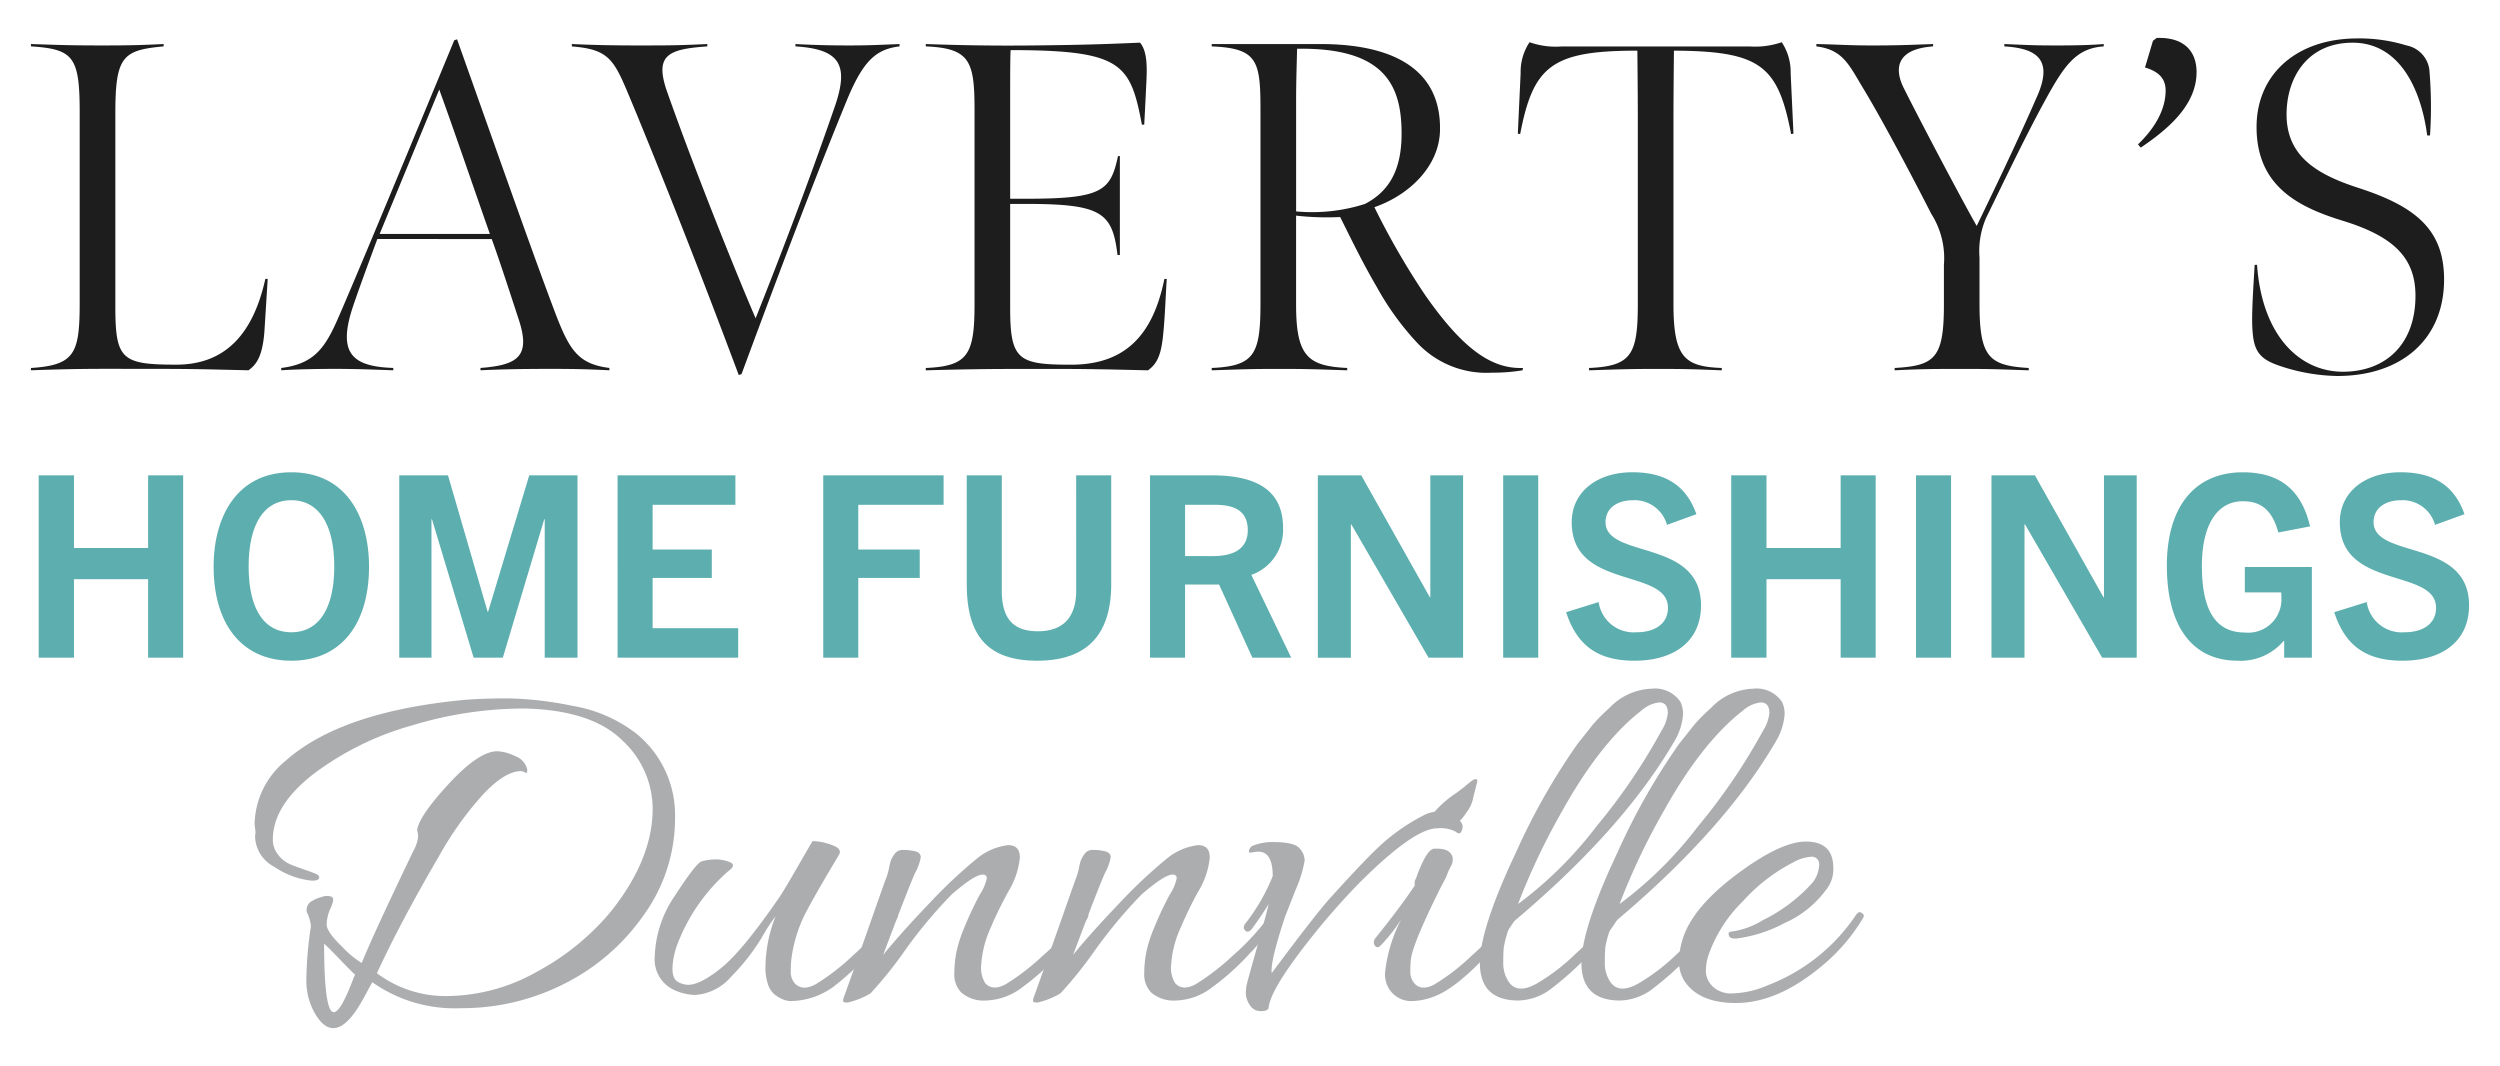 <svg xmlns="http://www.w3.org/2000/svg" viewBox="0 0 256 109.158"><path fill="#1d1d1d" d="M3.168 37.681c4.561-.288 4.993-1.536 4.993-6.816v-19.3c0-5.76-.624-6.529-4.993-6.817V4.51c2.977.1 4.225.144 7.3.144 3.12 0 4.176-.048 6.288-.144v.24c-4.176.385-4.944 1.009-4.944 6.817v19.874c0 5.376.672 5.9 6.24 5.9 5.041 0 7.873-3.168 9.121-8.785h.24l-.336 5.377c-.192 2.544-.816 3.408-1.632 3.984-4.464-.1-5.376-.144-9.841-.144-5.424 0-7.008-.048-12.433.144zm25.632 0c3.408-.432 4.512-2.064 5.9-5.28C36.913 27.36 46.514 4.126 46.514 4.126l.288-.1c3.216 9.025 7.441 21.074 9.7 27.075 1.68 4.512 2.448 6.144 5.9 6.576v.24c-2.064-.1-3.312-.144-6-.144-3.169 0-5.185.048-7.2.144v-.24c3.84-.288 5.136-1.2 3.936-4.9-.912-2.785-1.968-6.049-2.784-8.3H38.641s-1.584 4.224-2.448 6.769c-1.68 4.9-.192 6.288 4.08 6.432v.24c-1.488-.048-3.456-.144-5.952-.144-1.968 0-4.129.048-5.521.144zm21.362-13.729c-1.488-4.224-3.648-10.561-5.184-14.785l-6.1 14.785zM86.835 9.983c-4.176 10.129-8.928 22.994-10.9 28.322l-.288.1c-2.4-6.432-6.288-16.609-10.657-27.218-2.064-4.9-2.256-6.1-6.432-6.433V4.51c2.208.1 4.128.144 6.72.144 3.073 0 4.081 0 7.153-.144v.24c-4.032.288-5.473.865-4.08 4.753 2.688 7.633 6.912 18.193 9.024 23.09 1.872-4.7 5.137-13.057 8.065-21.554 1.536-4.368.624-6-3.985-6.289v-.24c1.92.1 3.458.144 5.473.144 1.872 0 2.88-.048 5.185-.144v.24c-2.35.288-3.646 1.392-5.278 5.233M94.8 37.681c4.321-.192 4.993-1.344 4.993-6.576V11.327c0-5.041-.432-6.385-4.993-6.577v-.24c2.929.1 6.337.193 10.993.144 4.321-.048 6.721-.1 10.946-.287.815.96.719 2.784.624 4.56-.048 1.1-.193 3.84-.193 3.84h-.24c-1.151-6.1-2.015-7.537-12.432-7.632h-1.008c-.049.624-.049 2.928-.049 4.56v10.657h1.585c7.824 0 8.688-.768 9.456-4.369h.192v10.129h-.24c-.528-4.368-1.632-5.232-9.408-5.232h-1.585v10.656c0 5.329.816 5.809 6.241 5.809 5.616 0 8.4-3.12 9.553-8.785h.24c-.1 1.537-.192 3.937-.337 5.377-.191 2.256-.575 3.264-1.584 3.984-4.368-.1-5.856-.144-10.224-.144-5.329 0-7.249 0-12.53.144zm50.306-2.592a28.5 28.5 0 0 1-4.129-5.713c-1.488-2.544-2.64-4.944-3.744-7.152a28 28 0 0 1-4.513-.144v9.12c0 5.28 1.2 6.288 5.233 6.48v.24c-3.12-.1-3.84-.144-7.008-.144-2.977 0-3.889.048-6.865.144v-.24c4.417-.192 4.993-1.44 4.993-6.672V11.279c0-5.04-.288-6.337-4.993-6.529v-.24h11.137c7.008 0 12.337 2.305 12.241 8.785-.048 3.7-3.121 6.673-6.72 7.921a77 77 0 0 0 5.183 8.977c4.081 5.856 7.009 7.584 10.034 7.488l-.048.24a18.5 18.5 0 0 1-3.12.24 9.7 9.7 0 0 1-7.681-3.072m-5.329-14.209c2.593-1.344 3.745-3.649 3.745-7.2 0-4.848-1.633-8.832-10.7-8.688-.048 2.064-.1 3.36-.1 5.472v11.184a17.7 17.7 0 0 0 7.055-.768m22.944 16.801c4.321-.192 4.992-1.344 4.992-6.576V12.287c0-2.832-.047-7.1-.047-7.1-8.738 0-10.658 1.537-12 8.545l-.241-.048.288-6.192a5.5 5.5 0 0 1 .913-3.169 8.05 8.05 0 0 0 3.312.432h19.2a8.4 8.4 0 0 0 3.313-.432 5.53 5.53 0 0 1 .912 3.169l.288 6.192-.24.048c-1.344-7.008-3.12-8.5-12-8.545 0 0-.048 4.273-.048 7.105v18.861c0 5.472 1.152 6.384 4.944 6.528v.24c-2.544-.1-3.5-.144-6.576-.144-2.929 0-4.129.048-7.009.144zm31.295 0c4.081-.24 5.041-.96 5.041-6.48V27.12a8.46 8.46 0 0 0-1.3-5.232c-1.488-2.928-4.848-9.361-7.009-12.913-1.44-2.4-2.064-3.889-4.752-4.225v-.24c2.4.048 3.264.144 5.665.144 2.591 0 3.648-.048 6.288-.144v.24c-4.033.288-3.889 2.545-2.977 4.321 1.681 3.36 5.809 11.185 7.441 14.065 1.537-3.168 4.176-8.641 6.241-13.393 1.632-3.792-.288-4.8-3.408-4.993v-.24c2.448.1 2.927.144 5.328.144 2.208 0 3.6-.048 4.848-.144v.24c-2.832.192-4.032 1.921-6.049 5.617s-3.984 7.825-6 11.953a8.6 8.6 0 0 0-.671 4.08v4.705c0 5.472.96 6.336 5.04 6.576v.24c-2.977-.1-3.649-.144-6.625-.144-2.785 0-4.321 0-7.105.144zm24.912-22.898c1.056-1.008 2.832-3.024 2.832-5.52 0-1.44-1.008-2.017-2.112-2.352l.816-2.737.384-.288c2.88-.1 4.08 1.441 4.08 3.5 0 3.505-3.168 6-5.712 7.729zm14.448 22.658c-1.68-.576-2.4-1.248-2.64-2.832-.193-1.392-.145-2.88.143-7.489h.241c.528 7.393 4.464 10.945 8.785 10.945 4.416 0 7.44-2.832 7.44-7.777 0-3.936-2.3-6.1-7.44-7.68-4.513-1.392-8.833-3.5-8.833-9.6 0-5.425 4.128-9.073 10.321-9.073a16.4 16.4 0 0 1 5.04.72 2.906 2.906 0 0 1 2.353 2.736 44 44 0 0 1 .047 6.481h-.288c-.624-4.752-2.832-9.5-7.632-9.5-4.657 0-6.769 3.6-6.769 7.344 0 4.272 3.072 6.144 7.393 7.536 5.76 1.873 8.737 4.225 8.737 9.361 0 6.145-4.369 9.889-10.945 9.889a19.3 19.3 0 0 1-5.953-1.061"/><path fill="#5daeaf" d="M15.168 67.345v-8.034H7.575v8.034H3.961V48.676h3.614v7.437h7.593v-7.437h3.588v18.669zm6.707-9.334c0-4.967 2.288-9.647 7.956-9.647 5.694 0 7.957 4.68 7.957 9.647 0 5.824-2.809 9.646-7.957 9.646-5.122 0-7.956-3.822-7.956-9.646m12.351 0c0-4.265-1.56-6.787-4.395-6.787s-4.368 2.522-4.368 6.787c0 4.237 1.508 6.733 4.368 6.733s4.395-2.496 4.395-6.733m21.553 9.334V53.174h-.051l-4.239 14.171H48.5l-4.265-14.171h-.052v14.171h-3.3V48.676h4.992l4.056 13.963h.052l4.212-13.963h4.94v18.669zm7.462 0V48.676h12.064v3.017h-8.476v4.576h6.058v2.912h-6.058v5.147h8.762v3.017zm21.059 0V48.676h12.325v3.017h-8.736v4.576h6.292v2.912h-6.292v8.164zm25.9-18.669h3.588v11.129c0 4.939-2.236 7.852-7.593 7.852s-7.2-2.913-7.2-7.852V48.676h3.589v11.805c0 2.808 1.117 4.16 3.692 4.16 2.522 0 3.926-1.352 3.926-4.16zm18.04 18.669-3.406-7.488h-3.483v7.488h-3.589V48.676h6.371c4.939 0 7.253 1.82 7.253 5.382a4.875 4.875 0 0 1-3.249 4.811l4.081 8.476zm-4.082-10.4c1.353 0 3.614-.26 3.614-2.653 0-2.314-1.872-2.6-3.432-2.6h-2.989v5.252zm22.126 10.4L138.379 53.7h-.051v13.65h-3.381V48.676h4.446l7.021 12.481h.051V48.676h3.355v18.669zm7.642 0V48.676h3.589v18.669zM170.7 53.746a3.44 3.44 0 0 0-3.485-2.522c-1.612 0-2.807.807-2.807 2.236 0 3.8 9.776 1.664 9.776 8.529 0 3.718-2.808 5.668-6.812 5.668-3.615 0-5.851-1.43-7-4.966l3.329-1.04a3.62 3.62 0 0 0 3.874 3.093c1.872 0 3.223-.857 3.223-2.5 0-4.107-9.854-1.819-9.854-8.761 0-3.12 2.6-5.123 6.215-5.123 3.38 0 5.511 1.352 6.551 4.291zm17.782 13.599v-8.034h-7.593v8.034h-3.614V48.676h3.614v7.437h7.593v-7.437h3.588v18.669zm7.718 0V48.676h3.589v18.669zm19.061 0-7.9-13.65h-.052v13.65h-3.381V48.676h4.447l7.02 12.481h.052V48.676h3.353v18.669zm18.639 0v-1.716h-.052a5.77 5.77 0 0 1-4.707 2.028c-4.784 0-7.254-3.718-7.254-9.724 0-6.085 2.886-9.569 7.775-9.569 3.692 0 5.98 1.69 6.889 5.539l-3.25.624c-.649-2.393-1.872-3.2-3.639-3.2-2.575 0-4.187 2.34-4.187 6.63 0 4.369 1.3 6.813 4.395 6.813a3.4 3.4 0 0 0 3.744-3.588 4 4 0 0 0-.027-.521h-3.717v-2.6h6.864v9.282zm15.447-13.599a3.44 3.44 0 0 0-3.484-2.522c-1.613 0-2.808.807-2.808 2.236 0 3.8 9.777 1.664 9.777 8.529 0 3.718-2.809 5.668-6.813 5.668-3.614 0-5.851-1.43-6.994-4.966l3.328-1.04a3.62 3.62 0 0 0 3.874 3.093c1.872 0 3.224-.857 3.224-2.5 0-4.107-9.854-1.819-9.854-8.761 0-3.12 2.6-5.123 6.214-5.123 3.38 0 5.512 1.352 6.552 4.291z"/><path fill="#acadaf" d="m26.17 85.241-.1-.832a8.58 8.58 0 0 1 3.172-6.5q5.669-5.043 18.3-6.24 1.925-.156 4.5-.156a36 36 0 0 1 6.525.754 14.7 14.7 0 0 1 6.5 2.782 10.72 10.72 0 0 1 4.057 8.71 16.9 16.9 0 0 1-3.2 9.932 21.84 21.84 0 0 1-8.137 7.046 23.1 23.1 0 0 1-10.557 2.5 14.62 14.62 0 0 1-9.1-2.652q-.051.052-.493.884t-.91 1.612q-2.394 3.8-4.265 1.04a6.7 6.7 0 0 1-1.091-3.848 38 38 0 0 1 .467-5.408 3.9 3.9 0 0 0-.416-1.456 1.02 1.02 0 0 1 .365-1.04 3.5 3.5 0 0 1 1.17-.52 1.3 1.3 0 0 1 1.04 0q.285.208-.13 1.118a4.1 4.1 0 0 0-.416 1.69q0 .78 1.611 2.314a9.4 9.4 0 0 0 1.977 1.638q1.248-3.068 5.3-11.492a3.6 3.6 0 0 0 .469-1.4 2 2 0 0 0-.1-.728q.258-1.507 3.3-4.784t4.914-3.276a4.6 4.6 0 0 1 1.821.494 1.91 1.91 0 0 1 1.248 1.378q0 .312-.053.338c-.053.026-.122-.009-.259-.078a.8.8 0 0 0-.312-.1q-1.665 0-3.927 2.418a34 34 0 0 0-4.5 6.318q-3.951 6.76-6.343 11.96a11.7 11.7 0 0 0 7.02 2.34 19 19 0 0 0 9.464-2.548 25.6 25.6 0 0 0 7.279-5.876Q66.835 88.1 66.834 82.8a9.57 9.57 0 0 0-3.093-6.969q-3.095-3.066-9.8-3.275h-.624A39.4 39.4 0 0 0 42.134 74.3 30.2 30.2 0 0 0 32.1 79.261q-4.161 3.225-4.161 6.708a2.42 2.42 0 0 0 .546 1.56 3.1 3.1 0 0 0 1.144.936c.4.174.9.363 1.509.571s1.005.357 1.2.443.3.182.337.286q.105.415-.728.416a8.3 8.3 0 0 1-3.874-1.43 3.6 3.6 0 0 1-1.949-2.99 2.7 2.7 0 0 1 .046-.52m7.02 11.388q0 7.02.989 7.02.727 0 2.079-3.64a.5.5 0 0 0 .1-.208q-.363-.312-1.533-1.534t-1.635-1.638m55.848.988A28 28 0 0 1 85.4 101a7.55 7.55 0 0 1-4.524 1.508 2.6 2.6 0 0 1-1.222-.442 2.2 2.2 0 0 1-1.015-1.274 5.4 5.4 0 0 1-.26-1.612 14.6 14.6 0 0 1 1.04-5.356 19 19 0 0 0-1.429 2.21 21.7 21.7 0 0 1-3.12 3.978 5.3 5.3 0 0 1-3.718 1.872 5.4 5.4 0 0 1-2.028-.469 3.43 3.43 0 0 1-2.08-3.431 11.64 11.64 0 0 1 2.105-6.319q2.108-3.249 2.679-3.457a5.8 5.8 0 0 1 1.48-.208 3.9 3.9 0 0 1 1.43.286q.727.287-.208.961a18.9 18.9 0 0 0-5.1 7.281 7.9 7.9 0 0 0-.572 2.626q0 1.067.546 1.378a2.14 2.14 0 0 0 1.066.312q1.248 0 3.406-1.742t5.953-7.254q.521-.78 1.821-3.042t1.559-2.678a6 6 0 0 1 1.951.39q1.118.39.753 1.014-2.5 4.161-3.509 6.136a14.4 14.4 0 0 0-1.378 4.628 11 11 0 0 0-.052 1.2 1.73 1.73 0 0 0 .416 1.2q.78.832 2.157.078a22.5 22.5 0 0 0 3.771-2.912 25.6 25.6 0 0 0 3.847-4.238.38.38 0 0 1 .5-.13q.285.13.286.26a.53.53 0 0 1-.105.286 20.2 20.2 0 0 1-2.808 3.577"/><path fill="#acadaf" d="M103.233 86.541q1.2 0 1.2 1.274a8.2 8.2 0 0 1-1.2 3.51q-1.2 2.236-1.768 3.64a10.7 10.7 0 0 0-.988 3.821 3 3 0 0 0 .416 1.9q.78.832 2.132.078a24 24 0 0 0 3.77-2.912 25 25 0 0 0 3.874-4.238.38.38 0 0 1 .494-.13q.285.13.286.26a.5.5 0 0 1-.1.286 20.3 20.3 0 0 1-2.808 3.588 25.8 25.8 0 0 1-3.9 3.51 6.4 6.4 0 0 1-3.692 1.326 3.54 3.54 0 0 1-2.5-.806 2.62 2.62 0 0 1-.728-1.9 11.6 11.6 0 0 1 .208-2.21 13.5 13.5 0 0 1 .78-2.47 35 35 0 0 1 1.638-3.484 4.8 4.8 0 0 0 .7-1.638q0-.39-.416-.39-.832 0-3.172 2.028a49 49 0 0 0-4.759 5.695 41.5 41.5 0 0 1-3.562 4.446 8.2 8.2 0 0 1-2.34.936q-.468 0-.468-.156a1.4 1.4 0 0 1 .1-.442q.105-.287 1.014-2.834t1.976-5.59q1.065-3.042 1.3-3.666a6 6 0 0 0 .312-1.066 5 5 0 0 1 .182-.754 2.7 2.7 0 0 1 .39-.7.96.96 0 0 1 .754-.416 5.4 5.4 0 0 1 1.2.1q.727.13.728.65a5.3 5.3 0 0 1-.572 1.586q-.573 1.222-3.276 8.4 1.872-2.289 4.732-5.279a50 50 0 0 1 4.836-4.549 6.15 6.15 0 0 1 3.227-1.404"/><path fill="#acadaf" d="M122.681 86.541q1.2 0 1.2 1.274a8.2 8.2 0 0 1-1.2 3.51 40 40 0 0 0-1.767 3.64 10.7 10.7 0 0 0-.989 3.821 3 3 0 0 0 .416 1.9q.78.832 2.132.078a24 24 0 0 0 3.771-2.912 25.2 25.2 0 0 0 3.874-4.238.377.377 0 0 1 .493-.13q.286.13.286.26a.5.5 0 0 1-.1.286 20.3 20.3 0 0 1-2.808 3.588 25.8 25.8 0 0 1-3.9 3.51 6.4 6.4 0 0 1-3.692 1.326 3.54 3.54 0 0 1-2.5-.806 2.62 2.62 0 0 1-.728-1.9 11.6 11.6 0 0 1 .208-2.21 13.4 13.4 0 0 1 .781-2.47 35 35 0 0 1 1.637-3.484 4.8 4.8 0 0 0 .7-1.638q-.001-.39-.416-.39-.834 0-3.172 2.028a49 49 0 0 0-4.759 5.694 41 41 0 0 1-3.562 4.446 8.2 8.2 0 0 1-2.339.936q-.469 0-.468-.156a1.4 1.4 0 0 1 .1-.442q.106-.287 1.014-2.834t1.976-5.59q1.065-3.042 1.3-3.666a6 6 0 0 0 .312-1.066 5.4 5.4 0 0 1 .182-.754 2.7 2.7 0 0 1 .39-.7.97.97 0 0 1 .754-.416 5.4 5.4 0 0 1 1.2.1q.729.13.728.65a5.3 5.3 0 0 1-.571 1.586q-.573 1.222-3.277 8.4 1.872-2.289 4.733-5.279a50 50 0 0 1 4.836-4.549 6.14 6.14 0 0 1 3.225-1.403"/><path fill="#acadaf" d="M130.326 89.713q0-2.5-1.456-2.5a3 3 0 0 0-.651.078q-.337.078-.338-.13a.86.86 0 0 1 .313-.52 5.4 5.4 0 0 1 2.132-.416q2.184 0 2.729.624a1.9 1.9 0 0 1 .545 1.251 12.8 12.8 0 0 1-.962 3.094q-.962 2.471-1.014 2.574-1.56 4.68-1.4 5.876 4.68-6.291 6.137-7.852 3.067-3.381 4.367-4.628a20 20 0 0 1 5.305-3.8 3.4 3.4 0 0 1 1.195-.26 2.5 2.5 0 0 1 2.341 1.04.8.8 0 0 1 .208.494 1.3 1.3 0 0 1-.156.546c-.1.208-.295.2-.573-.027a3.36 3.36 0 0 0-1.872-.337q-2.391 0-8.007 5.616a74 74 0 0 0-6.214 7.28q-2.835 3.8-3.042 5.408 0 .415-.781.416a1.28 1.28 0 0 1-1.17-.65 2.27 2.27 0 0 1-.389-1.092 5 5 0 0 1 .052-.78q.051-.337 1.04-3.822t1.248-4.628q-.624 1.041-1.716 2.547-.364.418-.6.235-.233-.183-.233-.338a.84.84 0 0 1 .1-.364 19.8 19.8 0 0 0 2.862-4.935"/><path fill="#acadaf" d="M147.172 86.905q1.3 0 1.56.832a1.3 1.3 0 0 1-.13.91q-.234.442-.338.7-.105.26-.156.416-.261.52-.52.988-2.964 5.928-3.12 7.54a11 11 0 0 0-.051 1.2 1.72 1.72 0 0 0 .416 1.2q.726.832 2.079.1a22 22 0 0 0 3.77-2.912 28 28 0 0 0 3.926-4.264.35.35 0 0 1 .468-.13q.26.13.26.26a.53.53 0 0 1-.1.286 20.3 20.3 0 0 1-2.808 3.588q-3.327 3.588-5.564 4.419a6.7 6.7 0 0 1-2.184.469 2.676 2.676 0 0 1-2.756-1.976 3.2 3.2 0 0 1-.1-.884 15.3 15.3 0 0 1 1.664-5.512 17 17 0 0 1-2.028 2.6q-.468.519-.728 0a.64.64 0 0 1-.052-.286.77.77 0 0 1 .208-.442q2.549-3.171 4-5.356a.84.84 0 0 1 .1-.676q1.04-2.912 1.82-3.068zm4.108-6.916-.416 1.664a3.4 3.4 0 0 1-.676 1.508q-.676 1.041-1.04 1.04-2.236 0-2.236-1.092a11 11 0 0 1 2.236-1.924l.884-.676q.831-.728 1.04-.728a.184.184 0 0 1 .208.208"/><path fill="#acadaf" d="M154.661 94.653a12.3 12.3 0 0 0-.676 2.366q-.053.6-.052 1.612a3.4 3.4 0 0 0 .52 1.846q.883 1.4 2.964.208a20.8 20.8 0 0 0 3.952-3.042 27.5 27.5 0 0 0 3.692-4.03.35.35 0 0 1 .312-.156q.468 0 .259.676a19 19 0 0 1-2.885 3.588 32 32 0 0 1-3.823 3.458 5.74 5.74 0 0 1-3.431 1.274q-3.952 0-3.952-3.848v-.312q.207-3.639 3.692-11a67 67 0 0 1 6.292-11.1l1.611-2.028A19 19 0 0 1 164.8 72.5a6.24 6.24 0 0 1 4.29-1.976 3.15 3.15 0 0 1 2.991 1.352 2.85 2.85 0 0 1 .259 1.352 6.3 6.3 0 0 1-.779 2.5q-5.361 9.306-16.9 18.925m15.5-19.864a4.14 4.14 0 0 0 .624-1.768q0-1.092-.884-1.092a3.3 3.3 0 0 0-1.82.832q-4.161 3.225-8.06 10.192a69.4 69.4 0 0 0-4.576 9.62 40.2 40.2 0 0 0 8.034-7.956 61 61 0 0 0 6.678-9.828z"/><path fill="#acadaf" d="M165.059 94.653a12.3 12.3 0 0 0-.676 2.366q-.052.599-.051 1.612a3.4 3.4 0 0 0 .519 1.846q.883 1.4 2.964.208a20.8 20.8 0 0 0 3.952-3.042 27.4 27.4 0 0 0 3.692-4.03.35.35 0 0 1 .312-.156q.468 0 .26.676a19 19 0 0 1-2.886 3.588 32 32 0 0 1-3.822 3.458 5.74 5.74 0 0 1-3.432 1.274q-3.952 0-3.952-3.848v-.312q.209-3.639 3.692-11a67 67 0 0 1 6.292-11.1l1.612-2.028A19 19 0 0 1 175.2 72.5a6.23 6.23 0 0 1 4.29-1.976 3.15 3.15 0 0 1 2.99 1.352 2.84 2.84 0 0 1 .26 1.352 6.3 6.3 0 0 1-.78 2.5q-5.36 9.306-16.901 18.925m15.5-19.864a4.14 4.14 0 0 0 .624-1.768q0-1.092-.884-1.092a3.3 3.3 0 0 0-1.82.832q-4.16 3.225-8.059 10.192a69 69 0 0 0-4.577 9.62 40.2 40.2 0 0 0 8.035-7.956 61 61 0 0 0 6.677-9.828z"/><path fill="#acadaf" d="M184.922 86.177q2.808 0 2.809 2.7a3.34 3.34 0 0 1-.78 2.288 10.53 10.53 0 0 1-4.212 3.354 14.2 14.2 0 0 1-4.941 1.586c-.485.035-.746-.1-.779-.416q-.053-.207.13-.26a1 1 0 0 1 .285-.052 8.25 8.25 0 0 0 3.068-1.144 16.8 16.8 0 0 0 5.1-3.848 3.1 3.1 0 0 0 .677-1.794.747.747 0 0 0-.832-.858 4.4 4.4 0 0 0-1.82.572 18 18 0 0 0-5.149 3.977 14.4 14.4 0 0 0-3.535 5.539 5.5 5.5 0 0 0-.261 1.638 2.24 2.24 0 0 0 .677 1.534 2.7 2.7 0 0 0 2.079.728 9.7 9.7 0 0 0 3.589-.832 19.1 19.1 0 0 0 9.048-7.228q.313-.415.571-.156.208.104.208.26a.65.65 0 0 1-.155.364 18.6 18.6 0 0 1-3.952 4.628q-4.629 3.951-9 3.952-3.746 0-5.252-2.236a3.83 3.83 0 0 1-.573-2.132 8.3 8.3 0 0 1 .676-2.964q1.3-2.964 5.565-6.084t6.759-3.116"/></svg>